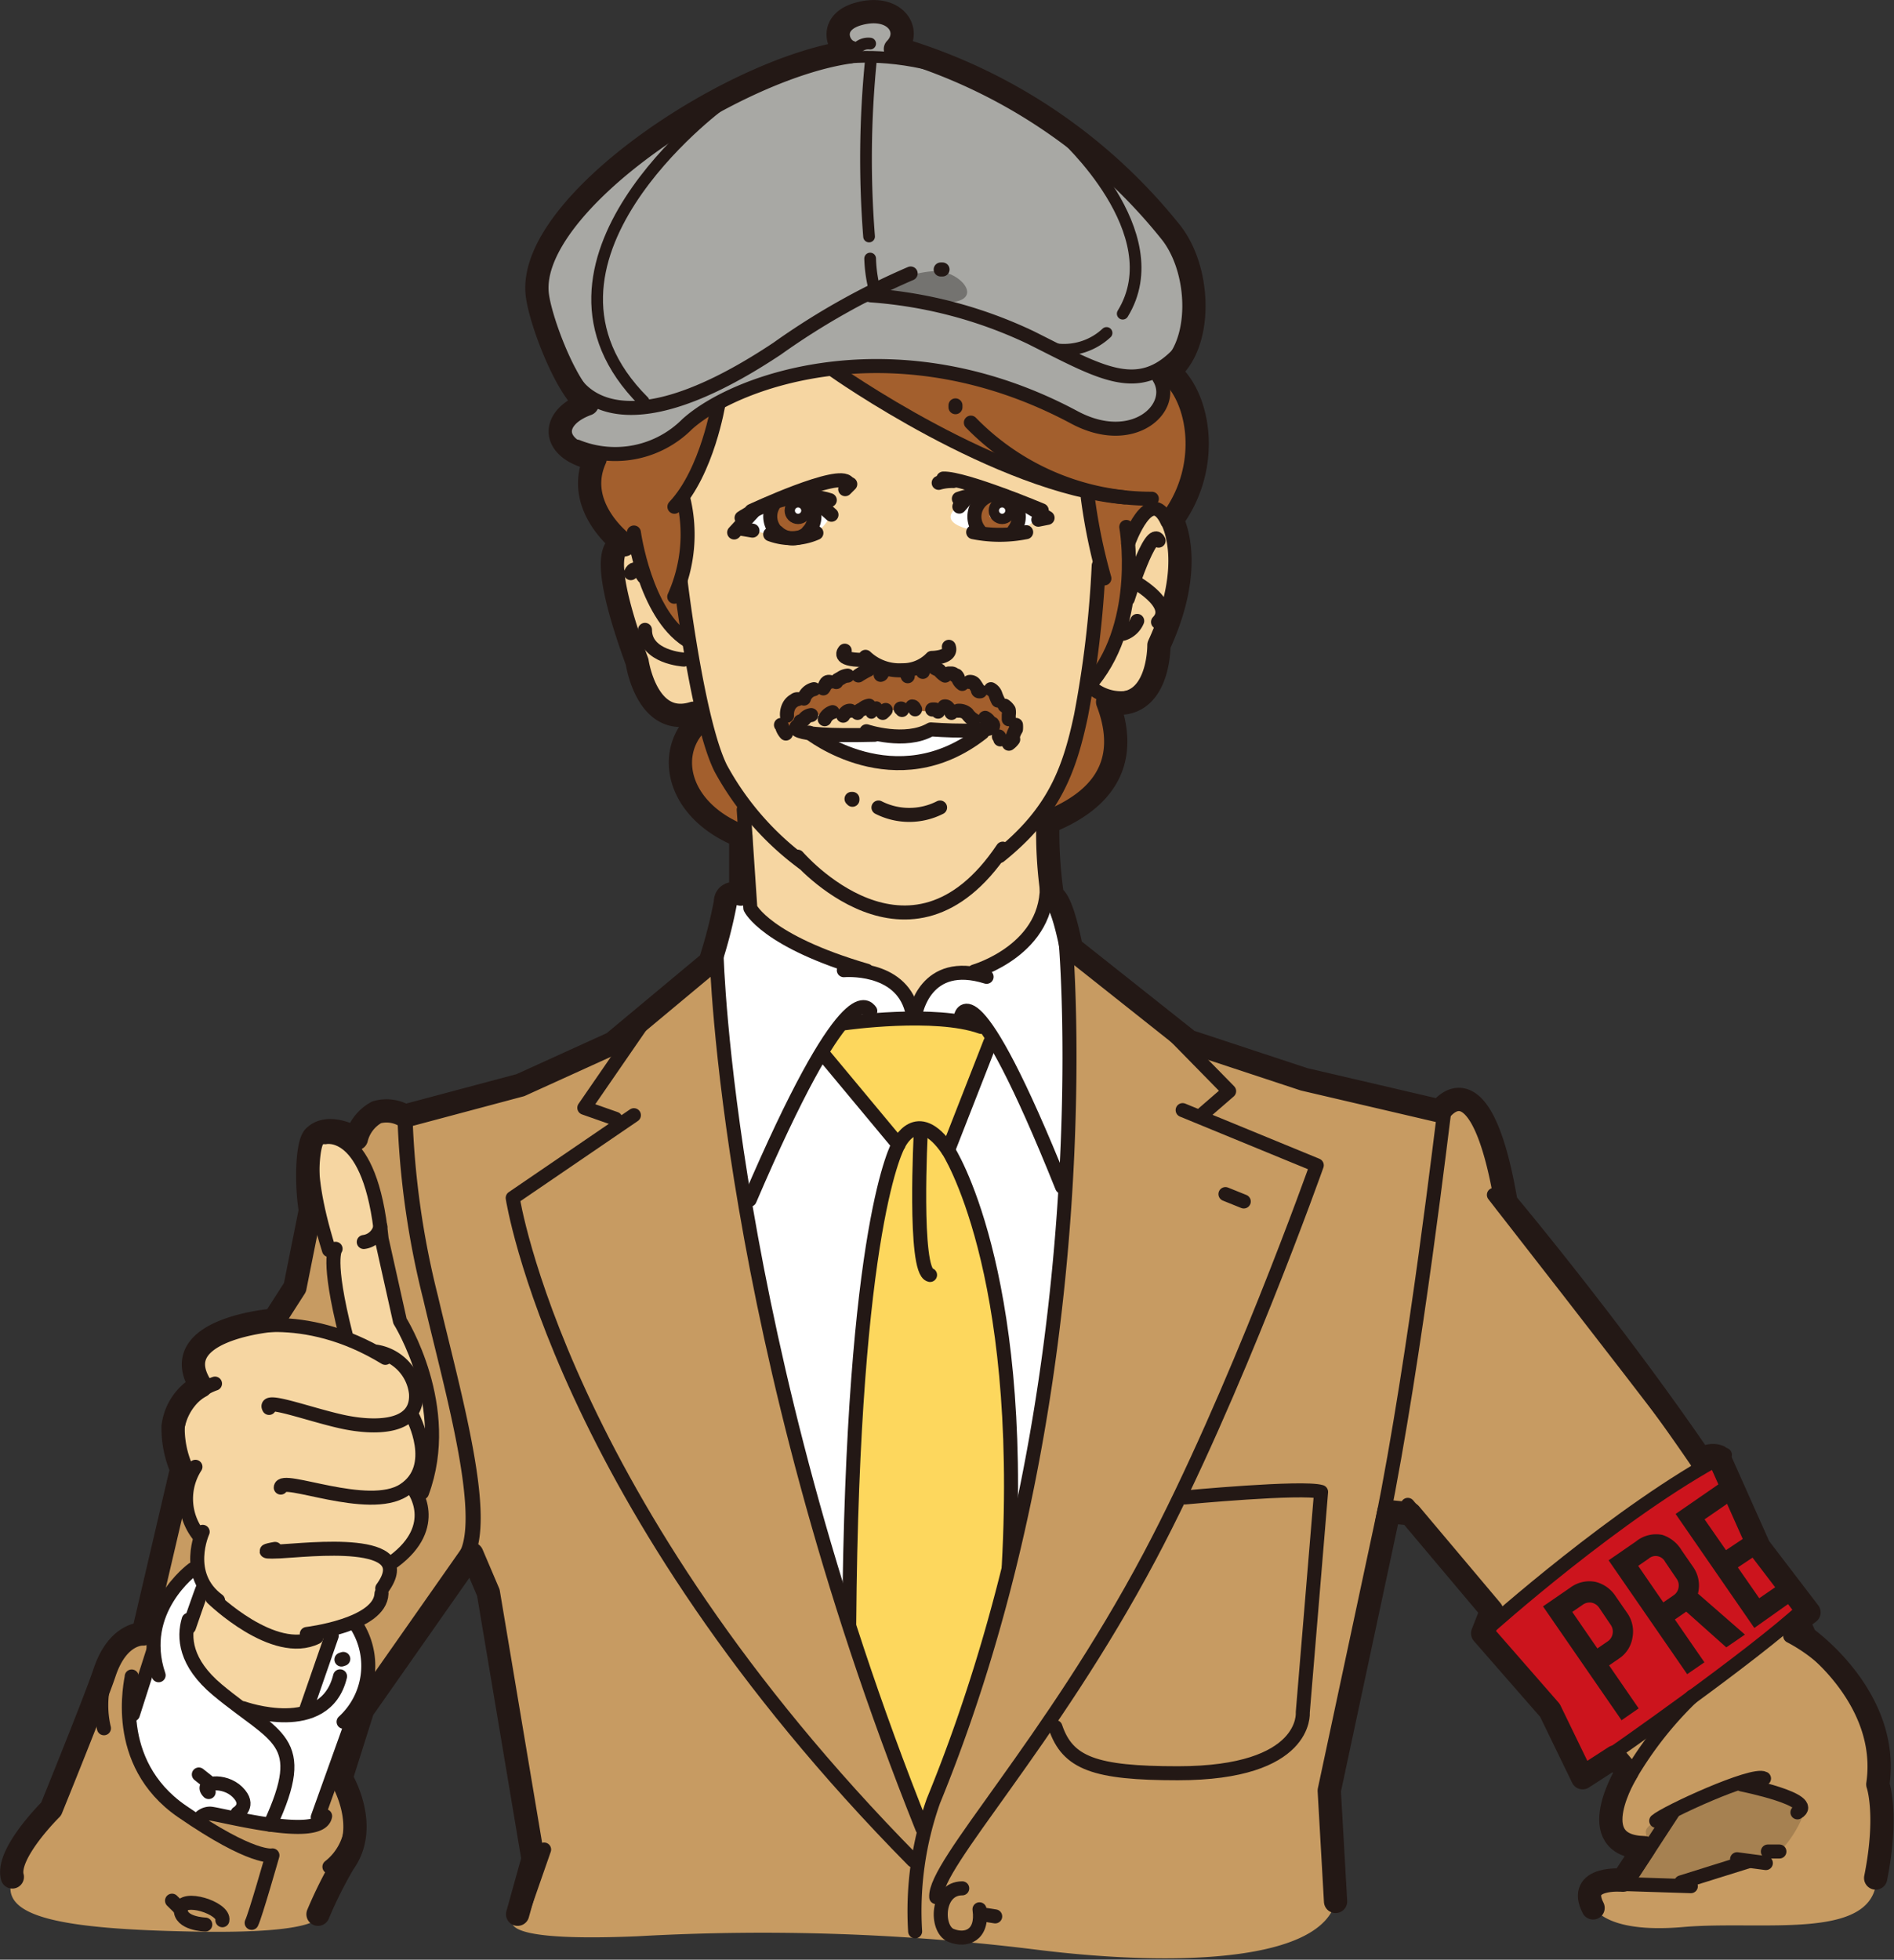 <svg id="色面" xmlns="http://www.w3.org/2000/svg" width="122.98" height="127.19" viewBox="0 0 122.98 127.19"><rect x="0" y="0" width="122.98" height="127.19" fill="#333333" stroke="none"/><defs><style>.cls-1{fill:#c79b62;}.cls-2{fill:#a8a8a4;}.cls-3{fill:#fff;}.cls-4{fill:#cc141d;}.cls-5{fill:#f6d6a2;}.cls-6{fill:#a68151;}.cls-7{fill:#a35f2d;}.cls-8{fill:#747370;}.cls-9{fill:#fdd75d;}.cls-10,.cls-11,.cls-12,.cls-13,.cls-14{fill:none;stroke:#231815;stroke-linecap:round;stroke-linejoin:round;}.cls-10{stroke-width:1.51px;}.cls-11{stroke-width:0.91px;}.cls-12{stroke-width:0.98px;}.cls-13{stroke-width:0.76px;}.cls-14{stroke-width:0.67px;}.cls-15{fill:#231815;}</style></defs><title>entry-main</title><path class="cls-1" d="M444.05,1028.77a35.1,35.1,0,0,1,2.52-4.41s2.89-7.11,3.47-8.86c0.88-2.62,2.5-2.5,2.5-2.5l2.52-10.7a6.69,6.69,0,0,1-.55-2.76,3.44,3.44,0,0,1,1.8-2.62c-2.35-3.73,4.75-4.28,4.75-4.28l1.36-2.11,1-5c-0.3-1.9-.19-4.34.25-4.78,1-1,2.74.12,2.74,0.12a2.66,2.66,0,0,1,1.32-1.71,2.33,2.33,0,0,1,1.83.24l7.5-2,6.07-2.71,6.3-5.25a31,31,0,0,0,1-3.87c0-.83,1-0.55,1-0.55s0-1.7,0-3.77c-3.94-1.59-4.8-5-3.07-7.09a1.32,1.32,0,0,1,0-.87c-3,1-3.66-3.33-3.66-3.33-3-8.29-.83-7.6-0.83-7.6s-3.33-2.42-1.9-5.58c-2.86-.6-3-2.66-0.51-3.56-1.41-1-3.09-5.49-3.25-7.16-0.58-5.81,12.57-14.58,20.29-15.69-0.83-.3-1.43-2,0.62-2.48,2.4-.63,3.47,1.13,2.35,2.29a4.35,4.35,0,0,1,.65.13A35.61,35.61,0,0,1,519.3,922c1.95,2.54,2,7.3-.17,9,2,1.57,2.81,6.13.21,9.63,0,0,1.61,2.81-.85,8.13,0,0,0,4.43-3.33,3.68,1,2.63,1,5.88-3.88,7.8a27.83,27.83,0,0,0,.3,4.83s0.53-.11,1.22,3.34l7.63,6.05,7.48,2.47,8.82,2.09s2.63-3.87,4.29,5.94c0,0,6.88,8.16,12.73,16.69a1.08,1.08,0,0,1,1.12-.23l2.62,5.87,3.24,4.24-0.72.55c0.18,0.37.34,0.73,0.49,1.08,0,0,5.53,3.87,4.7,9.53,0,0-.11,1.85-0.14,6.08s-7.4,2.8-12.55,3.25-5.83-1.32-5.83-1.32c-1.11-2.07,1.93-1.8,1.93-1.8l1.39-2.11c-4.16-.1-1.11-4.94-1.11-4.94l-0.8-.95-2.09,1.35-2.12-4.37-4.37-5,0.58-1.48-5.29-6.28-1.38-.14-3.87,18.11,0.41,7.19c-0.88,4-10.34,4.31-19.13,3.25a144.2,144.2,0,0,0-26.22-.91c-10.91.46-7.72-1.51-7.72-1.51l1-3.59-2.9-17.28-1.07-2.51-7.09,10.11-1.4,4.43s1.91,3.1.16,5.52a28.12,28.12,0,0,0-1.66,3.32s1,1.36-7.93,1.21S443,1031.36,444.05,1028.77Z" transform="translate(-443.21 -906.95)"/><path class="cls-2" d="M481.65,936.74c-2.86-.6-3-2.66-0.51-3.56-1.41-1-3.09-5.49-3.25-7.16-0.58-5.81,12.57-14.58,20.29-15.69-0.83-.3-1.43-2,0.62-2.48,2.4-.63,3.47,1.13,2.35,2.29a4.35,4.35,0,0,1,.65.13A35.61,35.61,0,0,1,519,922c1.95,2.54,2,7.3-.17,9,0,0,2.63,4.08-.44,4.63a31.56,31.56,0,0,1-7.07.18s-13-5.1-13.22-5.16-6.82,1.1-8.15,2.3S485.57,937.3,481.65,936.74Z" transform="translate(-443.21 -906.95)"/><path class="cls-3" d="M491.41,965l20.18,0.14a13.1,13.1,0,0,1,.79,3.37c0,1.25.5,28.38-3.87,39.38s-9.87,4.88-9.87,4.88-7.87-22.87-9-43.87l1.13-3.87h0.66Z" transform="translate(-443.21 -906.95)"/><path class="cls-3" d="M451.88,1018.13l1-3.37s-0.12-4.37,3.38-6.37,10,3.75,10,3.75a5.35,5.35,0,0,1-.25,6.25l-2.25,7.13s-0.37,0-2.87-.12a23.32,23.32,0,0,1-4.37-.62l-0.37.63S451.25,1022,451.88,1018.13Z" transform="translate(-443.21 -906.95)"/><path class="cls-4" d="M539.52,1013s15.1-12.35,15.6-11.1,2.37,5.48,2.37,5.48l3.24,4.24s-13.61,9.9-14.49,10-2.36-3.66-2.36-3.66Z" transform="translate(-443.21 -906.95)"/><path class="cls-5" d="M484.08,941.67L490,933l7.33-2.08s21.42,8.75,21.67,9.5a12.25,12.25,0,0,1,.5,2.67c0,0.5-.67,5.08-0.75,5.33s-0.5,2.75-1.25,3.17a8,8,0,0,1-2.83.33l-3.38,8.39-0.2,5.45a4.74,4.74,0,0,1-2.17,3,6.17,6.17,0,0,1-2.67,1.25,4.85,4.85,0,0,0-1.67.17c-0.83.25-1.83,2.17-1.83,2.17a2.59,2.59,0,0,0-1.58-1.67c-1.25-.42-2.5-0.92-2.5-0.92s-6.92-2.75-6.92-4.5-0.17-5.83-.17-5.83l-3.75-5.92a2.9,2.9,0,0,1-2.5-1.33C483.5,949.31,481.92,943.6,484.08,941.67Z" transform="translate(-443.21 -906.95)"/><path class="cls-5" d="M456,994.75s0.17-1.17,2.33-1.58a18.52,18.52,0,0,1,7.33.67s-0.92-3.92-1-4.5-0.17-1.42-.17-1.42-2.08-5.08-.83-6.67,3.17,0.58,3.67,2.5a34.66,34.66,0,0,1,.75,4.42l1.25,5.17s3.08,5.5,1.42,10.42a4.68,4.68,0,0,0-.17.83,4,4,0,0,1-.25,1.83,18.31,18.31,0,0,1-1.42,1.83l-0.92,2.17a3.4,3.4,0,0,1-1.33,1.33c-0.58.42-1.92,1.17-1.92,1.17l-1.92,5.33s-2.42.42-2.83,0.08a8,8,0,0,1-3.75-2.92c-1.33-2.17-1.25-2.75-.83-3.42s1.08-2.17,1.08-2.17a2.75,2.75,0,0,1-.58-1.75c0.17-.75.33-1.42,0.33-1.42a9.56,9.56,0,0,1-1-2.58c-0.08-.92-0.17-2.33-0.17-2.33s-1.25-3.08-.33-3.67a5.52,5.52,0,0,0,1.5-1.5S455.42,995.42,456,994.75Z" transform="translate(-443.21 -906.95)"/><path class="cls-6" d="M549.5,1029.25a13.74,13.74,0,0,0,3.5-.17c1-.33,5-1.5,5.67-1.92s2.17-2.83,1.58-3.25a21.41,21.41,0,0,0-2.92-1.25s-6,2.08-6.33,2.33-1,.5-0.92.92l0.08,0.42-1.54,2.65Z" transform="translate(-443.21 -906.95)"/><path class="cls-3" d="M491.75,940.83c-0.1-.23,1-1.08,1.25-1.25a5,5,0,0,1,2.58-.5,3.56,3.56,0,0,1,1.58,1.17,2.13,2.13,0,0,1-1,1.25C495.92,941.58,492.34,942.17,491.75,940.83Z" transform="translate(-443.21 -906.95)"/><path class="cls-3" d="M505.5,939.75a3.59,3.59,0,0,1,1.67-.67,27.36,27.36,0,0,1,3.75.92,2.61,2.61,0,0,1-1,1.08,15,15,0,0,1-3.08.33C506.58,941.42,503.75,941,505.5,939.75Z" transform="translate(-443.21 -906.95)"/><path class="cls-3" d="M496.92,954.67s1.67,0.08,2.08.08,2.58,0.08,3.42,0a20.27,20.27,0,0,1,2.08-.25c0.75,0,2.08-.08,2.08-0.08a6.41,6.41,0,0,1-4.92,2.08C498.25,956.58,495.25,954.5,496.92,954.67Z" transform="translate(-443.21 -906.95)"/><path class="cls-7" d="M498,930.7a24.86,24.86,0,0,1,8.12.55c4.37,1,6.27,2.89,8.55,3.38s2.83,0,3.44-.8,0.37-2.77.37-2.77l0.69,0a5.5,5.5,0,0,1,1.77,4.81c-0.25,3.32-1.9,4.55-1.9,4.55s-0.87-1.11-1.79.43l-0.92,1.54a10.53,10.53,0,0,1-.12,4.43,43.56,43.56,0,0,1-1.91,4.55,4.29,4.29,0,0,1,1.11,2.83c0,1.72-.43,3.63-1.6,4.61a6.67,6.67,0,0,1-2.52,1.29v-0.74s4.92-11.5,2.27-20.54C513.52,938.82,500.42,934.39,498,930.7Z" transform="translate(-443.21 -906.95)"/><path class="cls-7" d="M508,939.31s-1.66-.06-1.78.74a1.2,1.2,0,0,0,1,1.48,6,6,0,0,0,1.72-.06,3.54,3.54,0,0,0,.31-1C509.28,940.23,506.26,941.58,508,939.31Z" transform="translate(-443.21 -906.95)"/><path class="cls-7" d="M495,939.37s-1.66-.06-1.78.74a1.2,1.2,0,0,0,1,1.48,6,6,0,0,0,1.72-.06,3.54,3.54,0,0,0,.31-1C496.24,940.29,493.23,941.64,495,939.37Z" transform="translate(-443.21 -906.95)"/><path class="cls-7" d="M490,933s-0.77,4.16-2.43,6.06a17.54,17.54,0,0,1,.37,3,8.23,8.23,0,0,1-.49,2.52l0.55,4.18s-2.89-1-3.63-6.58a1.27,1.27,0,0,1-1-.25c-0.55-.37-2.89-1.23-1.29-5.41a7.36,7.36,0,0,0,5.1-1.54C489.66,933,490,933,490,933Z" transform="translate(-443.21 -906.95)"/><path class="cls-8" d="M495.56,928.55a9.34,9.34,0,0,1,7.56-2.09c4.61,0.74,2.77-1.91.86-1.91S497.65,926.34,495.56,928.55Z" transform="translate(-443.21 -906.95)"/><path class="cls-7" d="M494.58,954a10.83,10.83,0,0,1,5.53-1c3.57,0.12,5.23.12,6.09,0.49s1.6,1.17,2.21,1.41,1-.12.86-0.43a2.93,2.93,0,0,0-1.91-2.46c-1.91-.92-2.09-1.17-2.83-1.29a12,12,0,0,0-2.21-.12c-1,0-.12-0.74-2.64-0.12a18.24,18.24,0,0,0-3.57,1.11,4.64,4.64,0,0,0-1.54,1.29C494.46,953.14,493.29,954.93,494.58,954Z" transform="translate(-443.21 -906.95)"/><path class="cls-7" d="M489,954.07a15.12,15.12,0,0,0,1.17,3.57,19.76,19.76,0,0,0,1.37,1.79l0,2.21S483.2,958,489,954.07Z" transform="translate(-443.21 -906.95)"/><path class="cls-9" d="M497.78,973.31s1.91-.12,5.29-0.12,4.06,0.37,4.18.55,0.06-.18.12,0.18-2.58,7.69-2.58,7.69,2.77,4.06,3.38,11.31,0.8,15.18.31,16.41-4.8,15.31-5.35,15.31-4.73-11.87-4.92-12.79,0.74-19.86,1.66-24.59a44.46,44.46,0,0,1,1.54-6.33l-4.92-5.72Z" transform="translate(-443.21 -906.95)"/><path class="cls-10" d="M463.86,1031.19a28.1,28.1,0,0,1,1.66-3.32c1.75-2.41-.16-5.52-0.16-5.52l1.4-4.43,7.09-10.11,1.07,2.51,2.9,17.28-1,3.59" transform="translate(-443.21 -906.95)"/><path class="cls-11" d="M463.85,980.6s-1.22,1.26.72,7.48" transform="translate(-443.21 -906.95)"/><path class="cls-11" d="M464.33,980.76s2.94-.72,3.66,6.6l1.19,5.33s3.5,5.57,1.43,11.14" transform="translate(-443.21 -906.95)"/><path class="cls-11" d="M465,988s-0.6.61,0.67,5.62" transform="translate(-443.21 -906.95)"/><path class="cls-11" d="M457.63,993.5c0.8-.32,5.27-1.68,10.6,1.58" transform="translate(-443.21 -906.95)"/><path class="cls-11" d="M467.67,994.68a3.08,3.08,0,0,1,2.55,2.7c0.16,2.31-2.7,2.31-4.85,1.83s-5.09-1.59-4.69-.88" transform="translate(-443.21 -906.95)"/><path class="cls-11" d="M470,998.89s1.75,3.26-.56,4.77-8-1-8-.16" transform="translate(-443.21 -906.95)"/><path class="cls-11" d="M455.9,1002.15a3.83,3.83,0,0,0,.16,4.38" transform="translate(-443.21 -906.95)"/><path class="cls-11" d="M456.37,1006.37s-1.27,2.78,1,4.45" transform="translate(-443.21 -906.95)"/><path class="cls-11" d="M457,1010.67s4,3.9,6.76,2.54" transform="translate(-443.21 -906.95)"/><path class="cls-11" d="M463.13,1013s4.77-.56,4.85-2.62" transform="translate(-443.21 -906.95)"/><path class="cls-11" d="M461.07,1007.48s-1.43.24,0.32,0.16,9.11-1,6.64,2.4" transform="translate(-443.21 -906.95)"/><path class="cls-11" d="M470.05,1003.59s1.83,2.38-1.27,4.69" transform="translate(-443.21 -906.95)"/><path class="cls-11" d="M457.17,996.75a3.69,3.69,0,0,0-2.47,3.18" transform="translate(-443.21 -906.95)"/><path class="cls-11" d="M537,979c-0.08.4-1.83,15.75-4.06,26.81" transform="translate(-443.21 -906.95)"/><line class="cls-11" x1="91.41" y1="97.67" x2="97.27" y2="104.65"/><path class="cls-11" d="M548,1024.2a23.76,23.76,0,0,1,5.09-7.14" transform="translate(-443.21 -906.95)"/><path class="cls-11" d="M550.75,1025.13c0.64-.56,6.28-3.15,7-2.75" transform="translate(-443.21 -906.95)"/><path class="cls-11" d="M556.31,1022.77s5,1,3.61,1.81" transform="translate(-443.21 -906.95)"/><line class="cls-11" x1="104.15" y1="122.24" x2="109.79" y2="122.42"/><path class="cls-11" d="M559.45,1013.13a10.81,10.81,0,0,1,5,5.49" transform="translate(-443.21 -906.95)"/><path class="cls-11" d="M540.21,984.5s9.31,11.93,11.61,15" transform="translate(-443.21 -906.95)"/><path class="cls-11" d="M455.46,1012.08c-0.34,1.13-.24,2.79,1.87,4.55,3.82,3.18,6,3.18,3.42,8.75" transform="translate(-443.21 -906.95)"/><path class="cls-11" d="M459,1017.82s5.33,1.91,6.29-2.07" transform="translate(-443.21 -906.95)"/><path class="cls-11" d="M466.39,1012.49a4.91,4.91,0,0,1-.87,6.21" transform="translate(-443.21 -906.95)"/><path class="cls-11" d="M455.73,1008.8s-3.65,2.66-2.22,6.88" transform="translate(-443.21 -906.95)"/><line class="cls-11" x1="9.98" y1="107.05" x2="8.63" y2="111.27"/><path class="cls-11" d="M451.76,1015.76c0,0.24-1.35,5.57,3.26,8.75s5.88,2.86,5.88,2.86-1.11,3.9-1.35,4.38" transform="translate(-443.21 -906.95)"/><path class="cls-11" d="M456.05,1025.14a0.92,0.92,0,0,1,.79-0.48c0.56,0,7.16,1.83,7.48.16" transform="translate(-443.21 -906.95)"/><line class="cls-11" x1="22.94" y1="111.51" x2="20.63" y2="117.95"/><path class="cls-11" d="M457.65,1031.58c0.16-.79-2.63-1.67-2.7-0.72s1.59,1,1.59,1" transform="translate(-443.21 -906.95)"/><line class="cls-11" x1="11.73" y1="123.91" x2="11.17" y2="123.36"/><path class="cls-12" d="M469.5,979.25a55.37,55.37,0,0,0,1.67,11.93c1.43,6.12,4,14.9,2.07,17.1" transform="translate(-443.21 -906.95)"/><path class="cls-11" d="M491.5,959.5l0.43,6.39s1,2.15,7.56,4.06" transform="translate(-443.21 -906.95)"/><path class="cls-11" d="M498,969.92s3.63-.33,4.41,2.57" transform="translate(-443.21 -906.95)"/><path class="cls-11" d="M502.66,972.73s0.61-3.64,4.61-2.38" transform="translate(-443.21 -906.95)"/><path class="cls-11" d="M506.48,970s5-1.43,4.69-5.89" transform="translate(-443.21 -906.95)"/><path class="cls-11" d="M499.72,972.57c-0.24-.32-1.63-2.22-7.83,12.25" transform="translate(-443.21 -906.95)"/><path class="cls-11" d="M505.61,972.89s0.75-3.38,6.56,11.09" transform="translate(-443.21 -906.95)"/><path class="cls-11" d="M489.74,968.95s0.6,24.82,13.36,56.67" transform="translate(-443.21 -906.95)"/><path class="cls-11" d="M512.41,968.12s2.51,28.63-8.59,55.71a21.4,21.4,0,0,0-1.19,8.47" transform="translate(-443.21 -906.95)"/><polyline class="cls-11" points="42.71 64.98 37.94 71.9 39.96 72.61"/><path class="cls-11" d="M484.37,979.33l-7.87,5.37s3,19.69,26,43" transform="translate(-443.21 -906.95)"/><polyline class="cls-11" points="73.61 64.5 79.81 70.82 78.02 72.37"/><path class="cls-11" d="M520,979l8.71,3.58s-5.28,14.91-10.86,25.41c-6.43,12.1-14,20-13.85,22.09" transform="translate(-443.21 -906.95)"/><path class="cls-11" d="M498.09,973.36s5.84-.83,8.83.24" transform="translate(-443.21 -906.95)"/><path class="cls-11" d="M496.78,975.51l4.77,5.73s1.19-2.62,3.22.36l2.74-7" transform="translate(-443.21 -906.95)"/><path class="cls-11" d="M501.55,981.24s-3,5-3.2,31.11" transform="translate(-443.21 -906.95)"/><path class="cls-11" d="M504.77,981.6s5,7.64,3.94,27" transform="translate(-443.21 -906.95)"/><path class="cls-11" d="M503,980.4s-0.48,9.07.6,9.3" transform="translate(-443.21 -906.95)"/><line class="cls-11" x1="79.57" y1="77.5" x2="80.76" y2="77.98"/><path class="cls-11" d="M520.16,1004.14s7.63-.72,8.83-0.36l-1.19,14.32s0.36,3.94-8.11,3.94c-5.4,0-7.16-.65-7.95-3" transform="translate(-443.21 -906.95)"/><path class="cls-11" d="M487.41,944.73s1.09,9.07,2.6,12.09a18.8,18.8,0,0,0,5.33,6.12" transform="translate(-443.21 -906.95)"/><path class="cls-11" d="M495,962.55s7.27,8.49,13.32-.52" transform="translate(-443.21 -906.95)"/><path class="cls-11" d="M514.55,943.66a69,69,0,0,1-1.15,9.74c-0.77,3.65-1.81,6.31-5.29,9.11" transform="translate(-443.21 -906.95)"/><path class="cls-11" d="M480.69,935.94a6.6,6.6,0,0,0,7.14-1.46c3.34-3,13.8-6.51,25.14-.44,3.85,2.06,6.69-.67,5.5-2.58" transform="translate(-443.21 -906.95)"/><path class="cls-11" d="M480.19,931.13s2,6.08,13.48-1.55a46.71,46.71,0,0,1,8.67-4.88" transform="translate(-443.21 -906.95)"/><path class="cls-11" d="M499.76,926.12a29,29,0,0,1,10.38,2.74c5,2.5,7.43,4.11,10.41.06" transform="translate(-443.21 -906.95)"/><path class="cls-13" d="M499.76,910.85a64.52,64.52,0,0,0-.12,11.45" transform="translate(-443.21 -906.95)"/><path class="cls-13" d="M490,913.71S476,924,485,933" transform="translate(-443.21 -906.95)"/><path class="cls-13" d="M512.21,915.68s7.12,6.38,3.9,11.63" transform="translate(-443.21 -906.95)"/><path class="cls-13" d="M494.27,911.8s4.06-2.62,11.57,0" transform="translate(-443.21 -906.95)"/><line class="cls-11" x1="61.08" y1="17.49" x2="61.2" y2="17.49"/><path class="cls-11" d="M497.37,931s10.62,7.52,18.85,8.23" transform="translate(-443.21 -906.95)"/><path class="cls-11" d="M506.25,934.38A16.34,16.34,0,0,0,518,939.32" transform="translate(-443.21 -906.95)"/><path class="cls-11" d="M513.84,939.24a37,37,0,0,0,1.08,5.25" transform="translate(-443.21 -906.95)"/><path class="cls-11" d="M516.34,941.15s1.07,6-2.15,10" transform="translate(-443.21 -906.95)"/><path class="cls-11" d="M516.46,942.22s1.39-3.92,2.55-1.42" transform="translate(-443.21 -906.95)"/><path class="cls-11" d="M516.7,944.61s2.89,1.52,1.7,2.71" transform="translate(-443.21 -906.95)"/><path class="cls-11" d="M514,951.5a3,3,0,0,0,3.66.27" transform="translate(-443.21 -906.95)"/><path class="cls-11" d="M489.86,933.16s-0.72,4.42-2.86,6.68" transform="translate(-443.21 -906.95)"/><path class="cls-11" d="M487.59,939.36a9.85,9.85,0,0,1-.6,6.32" transform="translate(-443.21 -906.95)"/><path class="cls-11" d="M484.37,941.51s0.72,5.25,3.46,7" transform="translate(-443.21 -906.95)"/><path class="cls-11" d="M487.62,949.76s-2.53-.14-2.53-1.93" transform="translate(-443.21 -906.95)"/><path class="cls-11" d="M495,954.05s-1.25.75,5,.59" transform="translate(-443.21 -906.95)"/><path class="cls-11" d="M499.47,954.41s2.51,0.84,4.18-.12c0,0,4.58.34,4-.37" transform="translate(-443.21 -906.95)"/><path class="cls-11" d="M495.75,954.5s5.59,4.46,11.25,0" transform="translate(-443.21 -906.95)"/><path class="cls-11" d="M500.25,959.36a4.41,4.41,0,0,0,4,0" transform="translate(-443.21 -906.95)"/><path class="cls-11" d="M498.06,949.18s-0.6.6,1.19,0.6" transform="translate(-443.21 -906.95)"/><path class="cls-11" d="M499.41,949.58a3.19,3.19,0,0,0,2.39.87,2.57,2.57,0,0,0,1.91-.8s1.35,0,1.11-.72" transform="translate(-443.21 -906.95)"/><line class="cls-11" x1="47.67" y1="34.56" x2="48.98" y2="33.14"/><path class="cls-11" d="M497.09,939.41c-2.79-.9-5.73,1.15-5.73,1.15" transform="translate(-443.21 -906.95)"/><line class="cls-11" x1="52.92" y1="32.45" x2="53.99" y2="33.41"/><line class="cls-11" x1="48.15" y1="34.32" x2="48.86" y2="34.44"/><path class="cls-11" d="M505.47,939.32a5.29,5.29,0,0,1,4.33.4l1.43,0.84-0.6.12" transform="translate(-443.21 -906.95)"/><line class="cls-11" x1="62.73" y1="32.37" x2="62.29" y2="32.88"/><path class="cls-11" d="M506.4,941.49a8.77,8.77,0,0,0,3.44,0" transform="translate(-443.21 -906.95)"/><path class="cls-11" d="M466.83,987.56a1.26,1.26,0,0,0,1.08-1" transform="translate(-443.21 -906.95)"/><path class="cls-11" d="M498.5,958.8l0.06,0,0,0.06" transform="translate(-443.21 -906.95)"/><line class="cls-11" x1="108.62" y1="117.63" x2="106.06" y2="121.55"/><path class="cls-11" d="M503.74,953a0.86,0.86,0,0,1,.19,0,1.91,1.91,0,0,1,.19.14" transform="translate(-443.21 -906.95)"/><path class="cls-11" d="M504.53,952.8a0.23,0.23,0,0,1,.23.09,1.39,1.39,0,0,1,.23.33" transform="translate(-443.21 -906.95)"/><path class="cls-11" d="M505.42,953.08a0.81,0.81,0,0,1,.59.19,1.39,1.39,0,0,0,.43.41" transform="translate(-443.21 -906.95)"/><path class="cls-11" d="M507.18,953.54a0.67,0.67,0,0,1,.33.37" transform="translate(-443.21 -906.95)"/><path class="cls-11" d="M499.64,952.75a0.9,0.9,0,0,0-.46.24,0.44,0.44,0,0,0-.29.23" transform="translate(-443.21 -906.95)"/><path class="cls-11" d="M498.43,953.08a0.34,0.34,0,0,0-.28.1,0.84,0.84,0,0,0-.19.22" transform="translate(-443.21 -906.95)"/><path class="cls-11" d="M497.27,953.17a0.85,0.85,0,0,0-.51.46" transform="translate(-443.21 -906.95)"/><path class="cls-11" d="M495.88,953.36a0.67,0.67,0,0,0-.46.28" transform="translate(-443.21 -906.95)"/><path class="cls-11" d="M495.18,953.77V954" transform="translate(-443.21 -906.95)"/><path class="cls-11" d="M500.53,953.22a1.85,1.85,0,0,0,.19-0.19" transform="translate(-443.21 -906.95)"/><path class="cls-11" d="M502.44,952.8c0.12,0,.13.12,0.19,0.19" transform="translate(-443.21 -906.95)"/><path class="cls-11" d="M503.88,950.29c0.1,0.07.22,0.1,0.33,0.18a1.35,1.35,0,0,0,.37.33" transform="translate(-443.21 -906.95)"/><path class="cls-11" d="M504.81,950.66H505a0.3,0.3,0,0,1,.22.13l0.09,0a0.44,0.44,0,0,1,.11.18,0.73,0.73,0,0,0,.27.37" transform="translate(-443.21 -906.95)"/><path class="cls-11" d="M506.16,951.21a0.36,0.36,0,0,1,.36.18,2.69,2.69,0,0,1,.18.29c0,0.08,0,.16.16,0.14" transform="translate(-443.21 -906.95)"/><path class="cls-11" d="M507.55,951.68a0.63,0.63,0,0,1,.3.36,3.14,3.14,0,0,0,.16.38" transform="translate(-443.21 -906.95)"/><path class="cls-11" d="M508.44,952.75a0.91,0.91,0,0,1,.27.28,0.92,0.92,0,0,1,0,.32c0,0.09,0,.18,0,0.28" transform="translate(-443.21 -906.95)"/><path class="cls-11" d="M509.18,954a1.6,1.6,0,0,1,0,.28,1.92,1.92,0,0,0-.23.56" transform="translate(-443.21 -906.95)"/><path class="cls-11" d="M509,954.94a1.21,1.21,0,0,1-.28.28" transform="translate(-443.21 -906.95)"/><path class="cls-11" d="M508.16,954.94a0.35,0.35,0,0,0-.09-0.19" transform="translate(-443.21 -906.95)"/><path class="cls-11" d="M499.6,950.42a6.59,6.59,0,0,0-.65.37" transform="translate(-443.21 -906.95)"/><path class="cls-11" d="M498.25,950.8a0.84,0.84,0,0,0-.42.15l-0.23.13s-0.05.09-.09,0.14" transform="translate(-443.21 -906.95)"/><path class="cls-11" d="M497.09,951.21c-0.29-.06-0.28.27-0.42,0.42" transform="translate(-443.21 -906.95)"/><path class="cls-11" d="M496.06,951.68a0.88,0.88,0,0,0-.65.61" transform="translate(-443.21 -906.95)"/><path class="cls-11" d="M495,952.33a0.26,0.26,0,0,0-.19.07,0.9,0.9,0,0,0-.36.35,1.2,1.2,0,0,0-.14.65" transform="translate(-443.21 -906.95)"/><path class="cls-11" d="M493.92,954a0.43,0.43,0,0,1,.1.2,1.15,1.15,0,0,0,.22.36" transform="translate(-443.21 -906.95)"/><path class="cls-11" d="M500.39,950.75a0.12,0.12,0,0,0,.09-0.09" transform="translate(-443.21 -906.95)"/><path class="cls-11" d="M502.06,950.66a0.84,0.84,0,0,1,.09.18" transform="translate(-443.21 -906.95)"/><path class="cls-11" d="M503.13,950.56h0" transform="translate(-443.21 -906.95)"/><path class="cls-11" d="M501.69,952.94a0.07,0.07,0,0,1,.09.09" transform="translate(-443.21 -906.95)"/><path class="cls-11" d="M493.67,941.51a1.44,1.44,0,0,1-.14-1.93" transform="translate(-443.21 -906.95)"/><path class="cls-11" d="M495.69,941.49a1.44,1.44,0,0,1-2,0" transform="translate(-443.21 -906.95)"/><path class="cls-11" d="M495.69,939.45a1.44,1.44,0,0,1,0,2" transform="translate(-443.21 -906.95)"/><circle class="cls-14" cx="51.82" cy="33.14" r="0.54"/><path class="cls-11" d="M506.78,941.36a1.44,1.44,0,1,1,2.28,0" transform="translate(-443.21 -906.95)"/><circle class="cls-14" cx="65.07" cy="33.14" r="0.54"/><path class="cls-11" d="M493.22,941.63a4,4,0,0,0,3-.09" transform="translate(-443.21 -906.95)"/><path class="cls-11" d="M547.6,1021s9.36-6.49,12.85-9.73" transform="translate(-443.21 -906.95)"/><path class="cls-11" d="M539.86,1012.6s8.49-7.61,15.35-11.23" transform="translate(-443.21 -906.95)"/><path class="cls-10" d="M565,1028.84c0.83-4.15.14-6.08,0.14-6.08,0.83-5.67-4.7-9.53-4.7-9.53-0.15-.35-0.32-0.71-0.49-1.08l0.72-.55-3.24-4.24-2.62-5.87a1.08,1.08,0,0,0-1.12.23C547.87,993.19,541,985,541,985c-1.66-9.81-4.29-5.94-4.29-5.94L527.88,977l-7.48-2.47-7.63-6.05c-0.69-3.46-1.22-3.34-1.22-3.34a27.83,27.83,0,0,1-.3-4.83c4.88-1.93,4.88-5.18,3.88-7.8,3.38,0.75,3.33-3.68,3.33-3.68,2.46-5.33.85-8.13,0.85-8.13,2.6-3.51,1.77-8.06-.21-9.63,2.19-1.74,2.11-6.49.17-9A35.61,35.61,0,0,0,502,910.26a4.35,4.35,0,0,0-.65-0.13c1.12-1.15,0-2.92-2.35-2.29-2,.53-1.44,2.19-0.62,2.48-7.72,1.1-20.87,9.87-20.29,15.69,0.17,1.67,1.85,6.11,3.25,7.16-2.47.9-2.35,3,.51,3.56-1.42,3.16,1.9,5.58,1.9,5.58s-2.21-.69.83,7.6c0,0,.62,4.29,3.66,3.33a1.32,1.32,0,0,0,0,.88c-1.73,2.06-.87,5.5,3.07,7.09,0,2.08,0,3.77,0,3.77s-1-.28-1,0.55a31,31,0,0,1-1,3.87l-6.3,5.25L477,977.38l-7.5,2a2.33,2.33,0,0,0-1.83-.24,2.66,2.66,0,0,0-1.32,1.71s-1.78-1.08-2.74-.12c-0.44.44-.55,2.88-0.25,4.78l-1,5L461,992.63s-7.11.55-4.75,4.28a3.44,3.44,0,0,0-1.8,2.63,6.69,6.69,0,0,0,.55,2.76L452.5,1013s-1.62-.12-2.5,2.5c-0.58,1.75-3.47,8.86-3.47,8.86s-2.93,2.89-2.52,4.41" transform="translate(-443.21 -906.95)"/><path class="cls-10" d="M529.93,1030.36l-0.41-7.19,3.87-18.11,1.38,0.14,5.29,6.28-0.58,1.48,4.37,5,2.12,4.37,2.09-1.35,0.8,0.95s-3,4.84,1.11,4.94l-1.39,2.11s-3-.28-1.93,1.8" transform="translate(-443.21 -906.95)"/><path class="cls-15" d="M545.16,1010a2.07,2.07,0,0,1,1.65-.38,2.17,2.17,0,0,1,1.31.94l0.74,1.07a2.09,2.09,0,0,1,.35,1.6,2,2,0,0,1-.88,1.37l-0.64.44,1.92,2.79-1.11.77-5.1-7.39Zm1.9,1.32a0.78,0.78,0,0,0-.5-0.35,0.76,0.76,0,0,0-.59.14l-0.67.46,1.63,2.37,0.67-.46a0.74,0.74,0,0,0,.32-0.5,0.76,0.76,0,0,0-.13-0.58Z" transform="translate(-443.21 -906.95)"/><path class="cls-15" d="M549.43,1007a2.07,2.07,0,0,1,1.72-.43,2.27,2.27,0,0,1,1.25,1l0.74,1.07a2.1,2.1,0,0,1,.32,1.74l3.05,2.66-1.21.83-2.6-2.32-0.1.07-0.64.44,1.92,2.78-1.12.77-5.1-7.39Zm1.9,1.32a0.69,0.69,0,0,0-1.08-.2l-0.67.46,1.63,2.37,0.67-.46a0.74,0.74,0,0,0,.32-0.5,0.75,0.75,0,0,0-.13-0.58Z" transform="translate(-443.21 -906.95)"/><path class="cls-15" d="M557.12,1012.61l-5.11-7.4,3.17-2.19,0.77,1.12-2.06,1.42,1.39,2,1.5-1,0.77,1.12-1.5,1,1.39,2,2.06-1.42,0.77,1.12Z" transform="translate(-443.21 -906.95)"/><path class="cls-11" d="M458.63,1024.63s0.88-.5,0-1.37-2.5-.62-1.87,0" transform="translate(-443.21 -906.95)"/><line class="cls-11" x1="13.54" y1="115.67" x2="12.91" y2="115.17"/><line class="cls-11" x1="21.54" y1="106.17" x2="19.86" y2="111.01"/><path class="cls-11" d="M451.38,1013.38a6.46,6.46,0,0,0-1.42,5.74" transform="translate(-443.21 -906.95)"/><path class="cls-11" d="M505.25,933.38v-0.12" transform="translate(-443.21 -906.95)"/><line class="cls-11" x1="109.16" y1="122.17" x2="113.54" y2="120.8"/><line class="cls-11" x1="112.79" y1="120.67" x2="114.66" y2="120.92"/><line class="cls-11" x1="114.79" y1="120.17" x2="115.54" y2="120.17"/><path class="cls-11" d="M492,940.11s5.74-2.68,6.27-1.82" transform="translate(-443.21 -906.95)"/><line class="cls-11" x1="55.21" y1="31.42" x2="54.88" y2="31.75"/><path class="cls-11" d="M510.85,940.07s-5-2.1-6.39-2.06" transform="translate(-443.21 -906.95)"/><path class="cls-11" d="M505.11,938.17a3.1,3.1,0,0,0-.95.12" transform="translate(-443.21 -906.95)"/><path class="cls-13" d="M511.88,929.63a4.05,4.05,0,0,0,3.18-1.07" transform="translate(-443.21 -906.95)"/><path class="cls-13" d="M499.71,923.73a8.89,8.89,0,0,0,.37,2.31" transform="translate(-443.21 -906.95)"/><path class="cls-13" d="M498.84,910.11a1,1,0,0,1,.87-0.33" transform="translate(-443.21 -906.95)"/><line class="cls-13" x1="56.91" y1="45.9" x2="56.58" y2="46.27"/><path class="cls-11" d="M505.69,1029.51c-1.69,0-1.73,2.64-.74,3.05s2.1,0,1.86-1.69" transform="translate(-443.21 -906.95)"/><line class="cls-11" x1="63.8" y1="124.25" x2="64.62" y2="124.38"/><path class="cls-11" d="M464.6,1028.11a3.77,3.77,0,0,0,1.44-2.72" transform="translate(-443.21 -906.95)"/><line class="cls-11" x1="35.33" y1="120.04" x2="33.89" y2="124.17"/><line class="cls-11" x1="22.17" y1="107.71" x2="22.29" y2="107.67"/><path class="cls-11" d="M456.39,1010c-0.12.25-.91,2.56-0.91,2.56" transform="translate(-443.21 -906.95)"/><path class="cls-11" d="M516.44,945.82s1.51-4.83,2-3.78" transform="translate(-443.21 -906.95)"/><path class="cls-11" d="M516.14,948.08a1.46,1.46,0,0,0,.91-0.83" transform="translate(-443.21 -906.95)"/><path class="cls-11" d="M485,944.38s-0.53-.91-0.83-0.23" transform="translate(-443.21 -906.95)"/></svg>